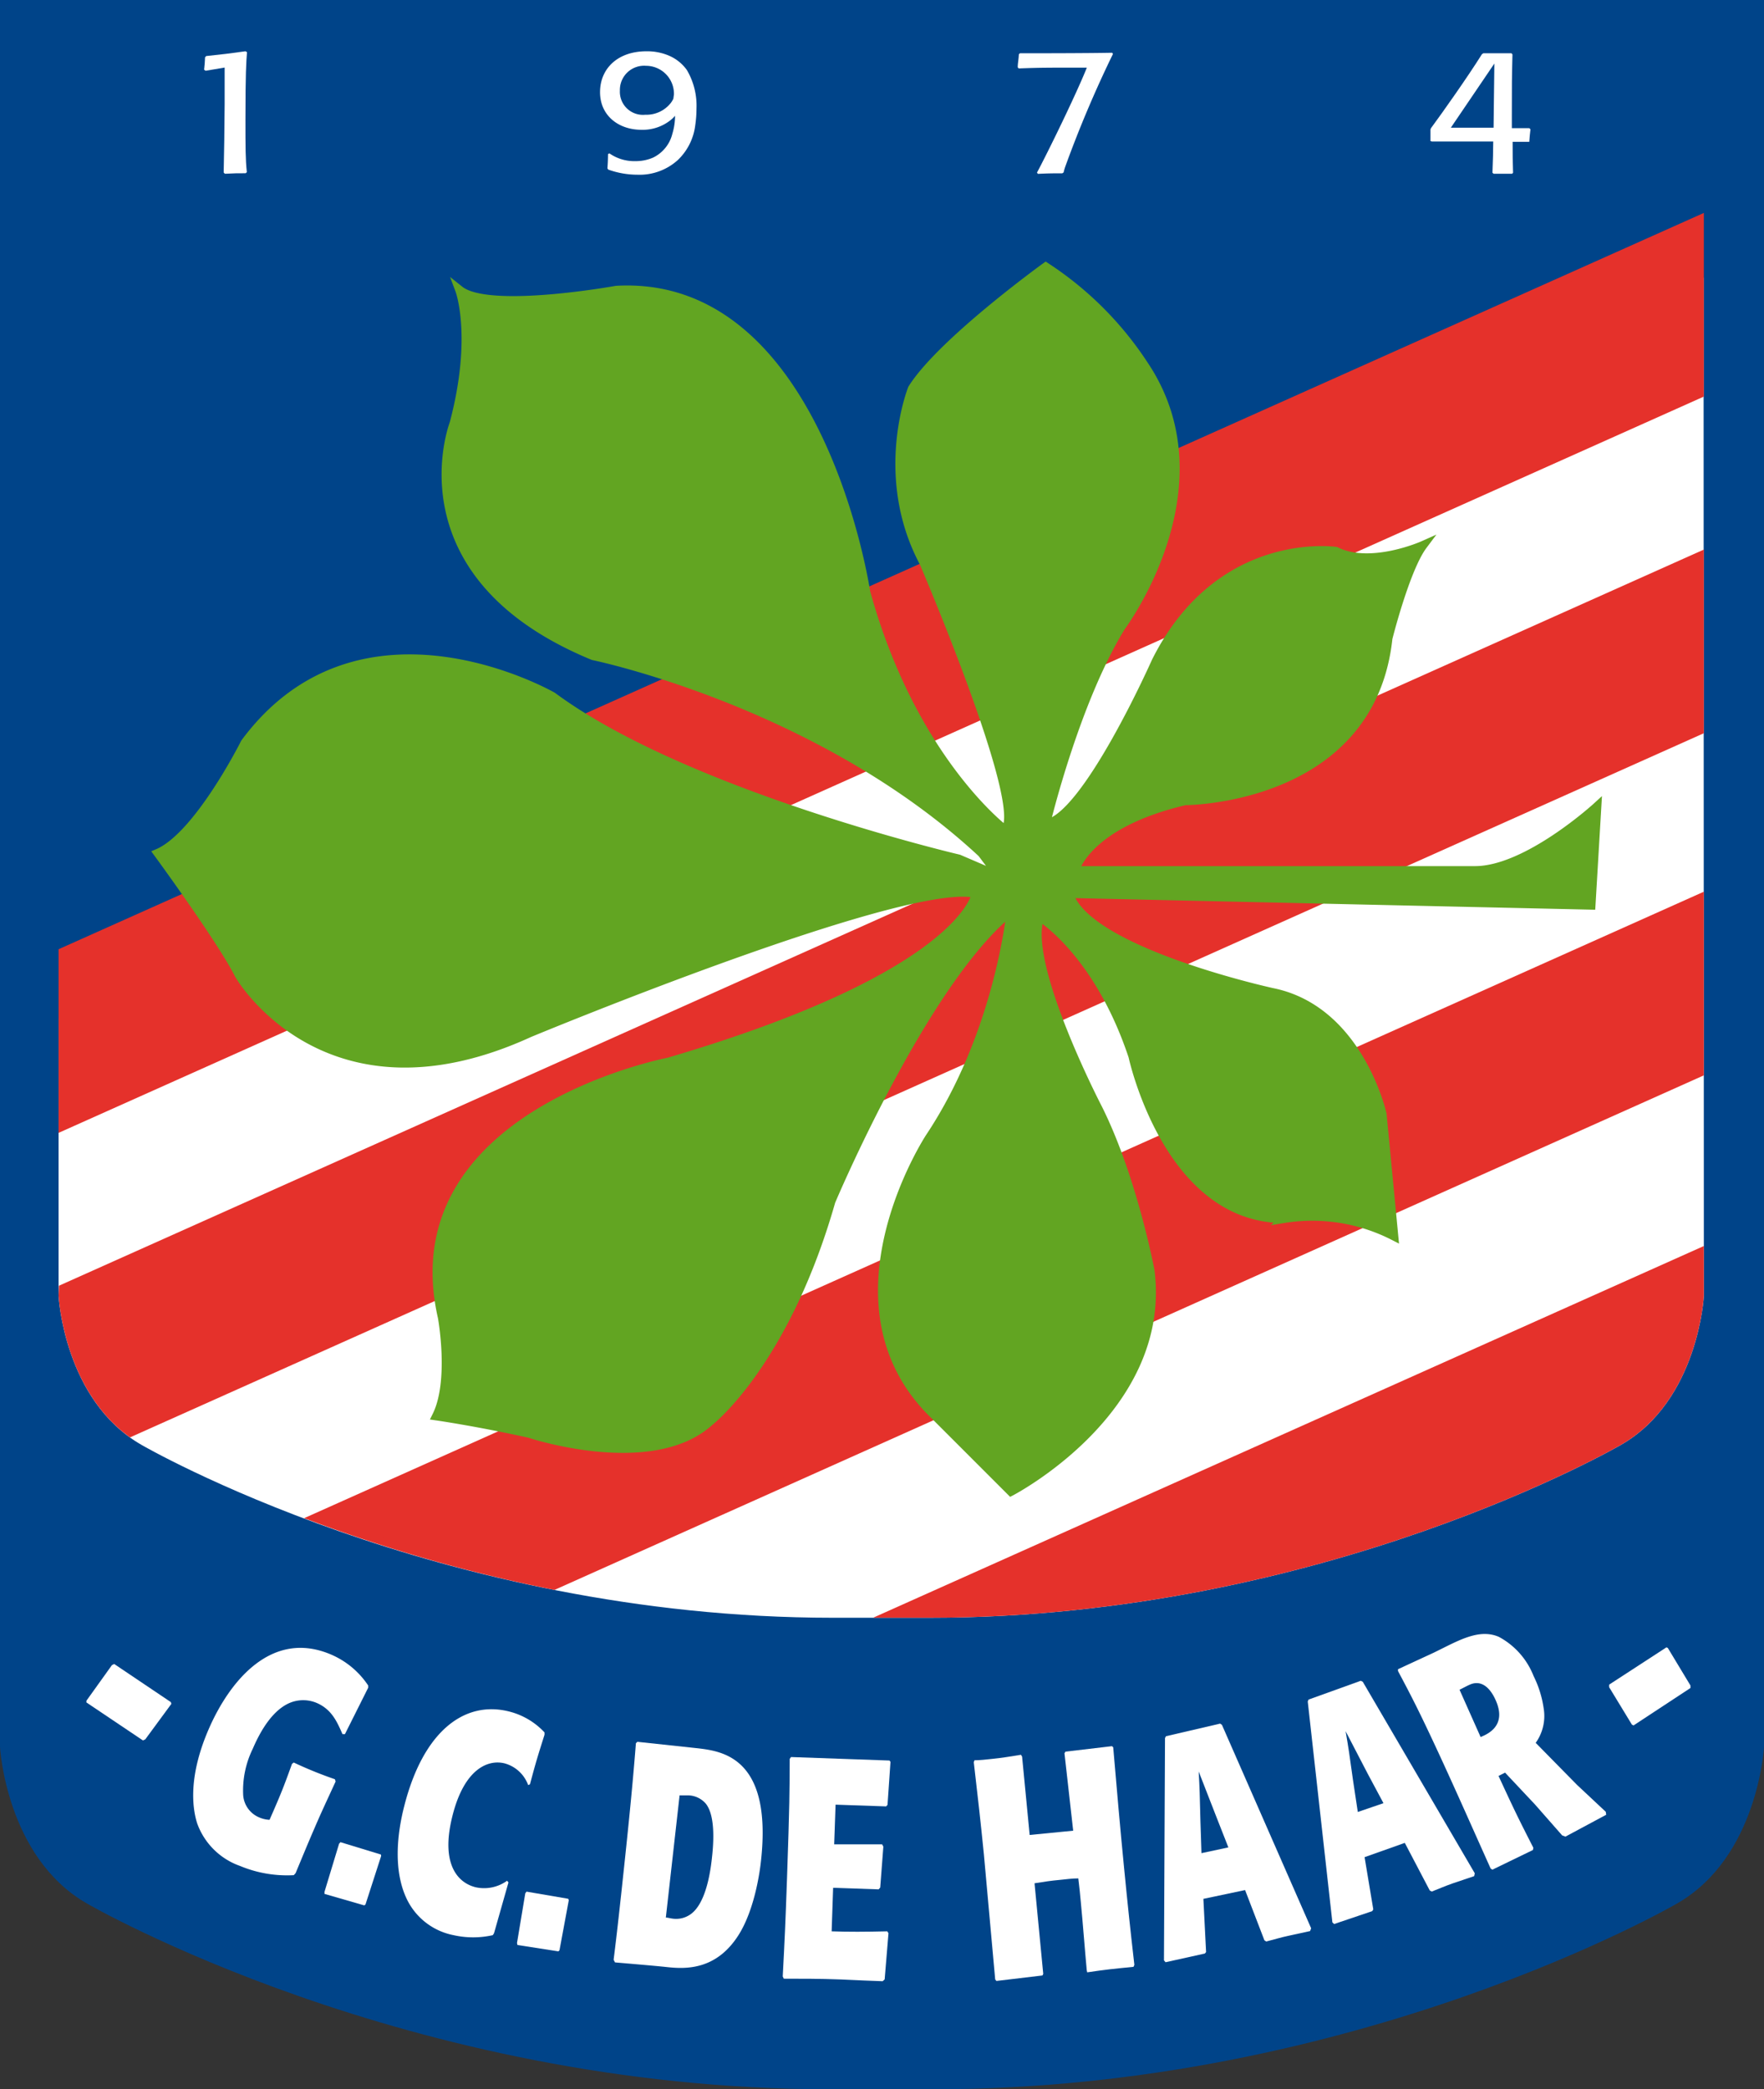 <svg xmlns="http://www.w3.org/2000/svg" viewBox="0 0 202.67 240"><rect x="0" y="0" width="202.67" height="240" fill="#333333" stroke="none"/><defs><style>.cls-1{fill:#004489;}.cls-2,.cls-7{fill:#fff;}.cls-2{stroke:#fff;}.cls-3{fill:none;}.cls-4,.cls-5{fill:#e5312b;stroke:#e5312b;}.cls-5{stroke-miterlimit:40;}.cls-6{fill:#62a522;stroke:#62a522;}</style></defs><path class="cls-1" d="M100.65,163.8V364.46s.67,12.67,10,18c0,0,36.67,21.33,85.33,21.33h12c48.67,0,85.34-21.33,85.34-21.33,9.33-5.33,10-18,10-18V163.8Z" transform="translate(-100.65 -163.8)"/><path class="cls-2" d="M295.91,312.64s-.62,11.75-9.28,16.7c0,0-34,19.79-79.17,19.79H196.33c-45.15,0-79.17-19.79-79.17-19.79-8.66-4.95-9.28-16.7-9.28-16.7V281.13l188-84.67Z" transform="translate(-100.65 -163.8)"/><path class="cls-3" d="M117.16,329.34a139.44,139.44,0,0,0,19.72,8.84l159-71.15V247.7L115.64,328.34A14.78,14.78,0,0,0,117.16,329.34Z" transform="translate(-100.65 -163.8)"/><path class="cls-3" d="M196.33,349.13h7l92.61-41.43V287L164.3,345.91A165.16,165.16,0,0,0,196.33,349.13Z" transform="translate(-100.65 -163.8)"/><polygon class="cls-4" points="7.23 129.36 195.26 45.23 195.26 25.23 7.23 109.36 7.23 129.36"/><path class="cls-4" d="M107.88,312.64s.55,10.34,7.76,15.7L295.91,247.7v-20l-188,84.12Z" transform="translate(-100.65 -163.8)"/><path class="cls-4" d="M164.3,345.91,295.91,287V267l-159,71.15A181.33,181.33,0,0,0,164.3,345.91Z" transform="translate(-100.65 -163.8)"/><path class="cls-5" d="M207.46,349.13c45.16,0,79.17-19.79,79.17-19.79,8.66-4.95,9.28-16.7,9.28-16.7V307.7L203.3,349.13Z" transform="translate(-100.65 -163.8)"/><path class="cls-6" d="M216.13,259.13s-10.67-8-16-27.33c0,0-5.33-36-28.67-34.67,0,0-14.66,2.66-18,0,0,0,2,5.33-.66,15.33,0,0-6.67,17.33,16,26.67,0,0,26,5.33,44.66,22.67l2,2.66-4.66-2s-31.34-7.33-46.67-18.66c0,0-22-12.67-35.33,5.33,0,0-5.34,10.67-10,12.67,0,0,7.33,10,9.33,14,0,0,10,17.33,33.33,6.66,0,0,43.34-18,51.34-16,0,0-1.34,9.34-35.34,19.33,0,0-31.33,6-26,29.34,0,0,1.34,7.33-.66,11.33,0,0,4.66.67,10.66,2,0,0,14,4.67,20.67-1.33,0,0,8.67-6.67,14-25.34,0,0,10.67-25.33,20.67-33.33,0,0-1.34,14-9.34,26,0,0-12.66,19.33.67,32l8.67,8.67s18-9.34,16-25.34c0,0-2-10.66-6-18.66,0,0-8.67-16.67-6.67-22,0,0,6.67,4,10.67,16,0,0,4,18.66,17.33,18.66a20.57,20.57,0,0,1,12.67,2l-1.34-14s-2.66-12-12.66-14c0,0-21.34-4.67-23.34-11.34l60,1.34.67-11.34s-8,7.34-14,7.34h-46s1.33-5.34,12.67-8c0,0,21.33,0,23.33-18.67,0,0,2-8,4-10.67,0,0-6,2.67-10,.67,0,0-13.33-2-20.67,12.67,0,0-8,18-12.66,18.66,0,0,3.33-14,8.66-22.66,0,0,12-16,2.67-30a38.77,38.77,0,0,0-11.33-11.34s-12,8.67-15.34,14c0,0-4,10,1.34,20C206.8,228.46,218.8,256.46,216.13,259.13Z" transform="translate(-100.65 -163.8)"/><path class="cls-7" d="M120.34,359.52l-3,4.08-.27.12-6.49-4.36,0-.2,2.93-4.09.26-.13,6.51,4.38Z" transform="translate(-100.65 -163.8)"/><path class="cls-7" d="M139.21,368.44c-1,2.18-1.58,3.39-2.4,5.3-.76,1.75-1.47,3.48-2.2,5.23l-.21.23a14.08,14.08,0,0,1-6.17-1.06,8.09,8.09,0,0,1-4.93-4.9c-.63-2-.92-5.6,1.3-10.75,2.4-5.57,7.26-11.58,14.12-8.62a9.7,9.7,0,0,1,4.23,3.54l0,.26L140.28,363H140c-.6-1.35-1.2-2.82-2.95-3.58a4,4,0,0,0-3.29.07c-1.8.87-3.13,3-4.06,5.17a10.9,10.9,0,0,0-1.11,5.35,3,3,0,0,0,1.83,2.55,3.34,3.34,0,0,0,1.2.28c1.34-3.05,1.6-3.72,2.58-6.43l.2-.15a46.46,46.46,0,0,0,4.73,1.92Z" transform="translate(-100.65 -163.8)"/><path class="cls-7" d="M144.44,377l-1.8,5.57-.14.1-4.57-1.32,0-.23,1.68-5.54.16-.17,4.65,1.42Z" transform="translate(-100.65 -163.8)"/><path class="cls-7" d="M157.27,386.09a10.25,10.25,0,0,1-4.51,0,7.56,7.56,0,0,1-5.3-4c-1.67-3.32-1.18-7.64-.38-10.77,2.17-8.61,6.9-12.23,12.07-10.92a8.32,8.32,0,0,1,4.06,2.4l0,.27c-.76,2.4-1,3.16-1.67,5.69l-.21.09a4,4,0,0,0-2.69-2.49c-1.93-.49-4.65.64-6,6-1.43,5.64.66,7.72,2.63,8.22a4.51,4.51,0,0,0,3.64-.74l.16.19-1.66,5.84Z" transform="translate(-100.65 -163.8)"/><path class="cls-7" d="M166,382.07l-1.07,5.76-.13.12-4.7-.73-.05-.23.95-5.7.14-.2,4.79.82Z" transform="translate(-100.65 -163.8)"/><path class="cls-7" d="M171.15,388.92c.43-3.46.58-4.93.87-7.54.62-5.78,1.24-11.53,1.69-17.34l.17-.16,7,.75c2.8.34,8.48,1.1,7.21,12.85-.19,1.82-.85,5.83-2.57,8.57-2.56,4.06-6.06,3.94-8.21,3.71-.55-.06-1.3-.14-6-.54Zm6-4.85c.23,0,.45.08.77.12a2.87,2.87,0,0,0,2.42-.79c.53-.52,1.64-1.92,2.1-6.13.13-1.18.52-4.79-.71-6.3a2.77,2.77,0,0,0-2-.94c-.35,0-.68,0-1,0Z" transform="translate(-100.65 -163.8)"/><path class="cls-7" d="M196.37,380.65l-.17,5c2,.07,3.79.06,6.39,0l.14.22-.44,5.3-.23.21c-3.44-.12-4-.18-4.77-.2-2.77-.1-4.2-.08-6.59-.09l-.12-.26c.22-4.12.32-6.35.49-11.23.3-8.62.3-10.09.31-13.76l.15-.21,11.31.4.12.15-.34,4.94-.16.18-5.81-.2-.16,4.56,5.51,0,.14.26-.36,4.7-.18.21Z" transform="translate(-100.65 -163.8)"/><path class="cls-7" d="M225.51,390.12c-.2-2.11-.46-5.55-.67-7.69-.09-1-.18-1.9-.3-2.86-.71,0-1.41.1-2.11.17-1,.09-1.75.2-2.92.39l1,10.41-.09.18-5.29.63-.14-.17c-.88-9.8-1.19-13.2-1.3-14.38-.35-3.51-.7-6.65-1.16-10.57l.08-.23c.68,0,1.35-.09,2.05-.16,1.11-.11,2.1-.28,3.29-.47l.13.21.87,9,5-.49-1-8.89.11-.19,5.35-.63.14.13c.39,4.58.79,9.2,1.24,13.77.43,4.4.7,6.94,1.19,11.22l-.1.23c-2.36.23-3.16.31-5.32.63Z" transform="translate(-100.65 -163.8)"/><path class="cls-7" d="M238.91,381.92l.31,6.11-.14.17-4.52,1-.18-.22.12-25.53.11-.21,6.22-1.45.21.14,10.25,23.37-.12.32-2.53.55c-.83.18-1.65.43-2.51.65l-.21-.14-2.22-5.77Zm2.87-5.91-1.41-3.59-2-5.13c.11,1.92.13,2.76.2,5.69l.12,3.69Z" transform="translate(-100.65 -163.8)"/><path class="cls-7" d="M257.43,377.13l1,6-.12.2-4.38,1.48-.2-.19-2.83-25.37.09-.22,6-2.16.23.11,12.87,22-.07.33-2.46.83c-.81.28-1.59.62-2.41.94l-.23-.12-2.87-5.47Zm2.17-6.2-1.82-3.4-2.53-4.87c.33,1.9.45,2.73.85,5.63l.55,3.65Z" transform="translate(-100.65 -163.8)"/><path class="cls-7" d="M272.82,367.8c1.81,3.92,2.22,4.76,4,8.25l-.05.26-4.66,2.26-.2-.14c-1.9-4.23-3.77-8.47-5.71-12.68-2.41-5.22-3.37-7.07-4.93-10l0-.21,4.11-1.9,1.17-.58c2.23-1.11,4.29-2.1,6.3-1.24a8.7,8.7,0,0,1,4,4.51A12.15,12.15,0,0,1,278,360a5.31,5.31,0,0,1-.91,4l4.74,4.82,3.31,3.1.05.34-4.68,2.51-.38-.14L277,371.07l-3.43-3.65Zm-2.06-4.47c.86-.35,3.07-1.33,1.7-4.3-.66-1.44-1.68-2.31-3-1.69-.27.12-.85.43-1.12.56Z" transform="translate(-100.65 -163.8)"/><path class="cls-7" d="M292.27,353.1l2.6,4.31v.29L288.33,362l-.19-.1-2.61-4.29,0-.3,6.58-4.28Z" transform="translate(-100.65 -163.8)"/><path class="cls-7" d="M128.87,183.7c-1,0-1.25,0-2.38.06l-.14-.14c.07-3.26.07-4,.11-7.86,0-1.43,0-3,0-4.2l-2.19.37-.17-.12c.06-.61.09-.84.11-1.43l.13-.14c1.9-.2,2.57-.28,4.51-.55l.18.1c-.09,1.1-.18,2.43-.18,7.7,0,3.28,0,4.54.16,6.09Z" transform="translate(-100.65 -163.8)"/><path class="cls-7" d="M170.67,181.42a5,5,0,0,0,3,.89,5,5,0,0,0,2-.4,4.13,4.13,0,0,0,2.23-2.75,7.22,7.22,0,0,0,.31-2.06,3.62,3.62,0,0,1-.53.51,5.14,5.14,0,0,1-3.33,1.1c-2.63,0-4.76-1.63-4.76-4.32s2-4.7,5.34-4.7a6.36,6.36,0,0,1,2.64.53,4.88,4.88,0,0,1,2,1.63,8.08,8.08,0,0,1,1.1,4.44,13.36,13.36,0,0,1-.14,1.89,6.63,6.63,0,0,1-2,4,6.54,6.54,0,0,1-4.63,1.69,10,10,0,0,1-3.37-.59l-.09-.14c.05-.75.05-.77.07-1.65Zm7.41-6.76a3.21,3.21,0,0,0-3.21-3.3,2.78,2.78,0,0,0-3,2.85,2.65,2.65,0,0,0,2.92,2.77,3.56,3.56,0,0,0,2.95-1.38,3.15,3.15,0,0,0,.27-.45Z" transform="translate(-100.65 -163.8)"/><path class="cls-7" d="M228.52,170a132.65,132.65,0,0,0-5.5,13,6.09,6.09,0,0,0-.17.61l-.16.1c-1.16,0-1.52,0-2.79.06l-.11-.14c1.2-2.24,4.48-8.94,5.73-12.06-4.82,0-5.35,0-7.83.09l-.11-.13c0-.46.09-.77.13-1.5l.13-.11c1.59,0,7.55,0,10.59-.06Z" transform="translate(-100.65 -163.8)"/><path class="cls-7" d="M276.36,180.09c-.74,0-1.05,0-1.92,0,0,1.63,0,2.08.05,3.55l-.11.12c-.92,0-1.17,0-2.13,0l-.13-.12c.07-1.69.07-2.18.09-3.59-5,0-6.27,0-7.06,0L265,180c0-.59,0-.65,0-1.32l.06-.16c1.28-1.73,4.18-5.83,5.85-8.49l.16-.11c1.59,0,1.9,0,3.24,0l.11.13c-.07,2.85-.07,3.27-.07,7v1.47c1,0,1.05,0,2,0l.14.13c-.07.65-.09.75-.14,1.46Zm-4.11-1.62.09-7.37-5,7.37Z" transform="translate(-100.65 -163.8)"/></svg>